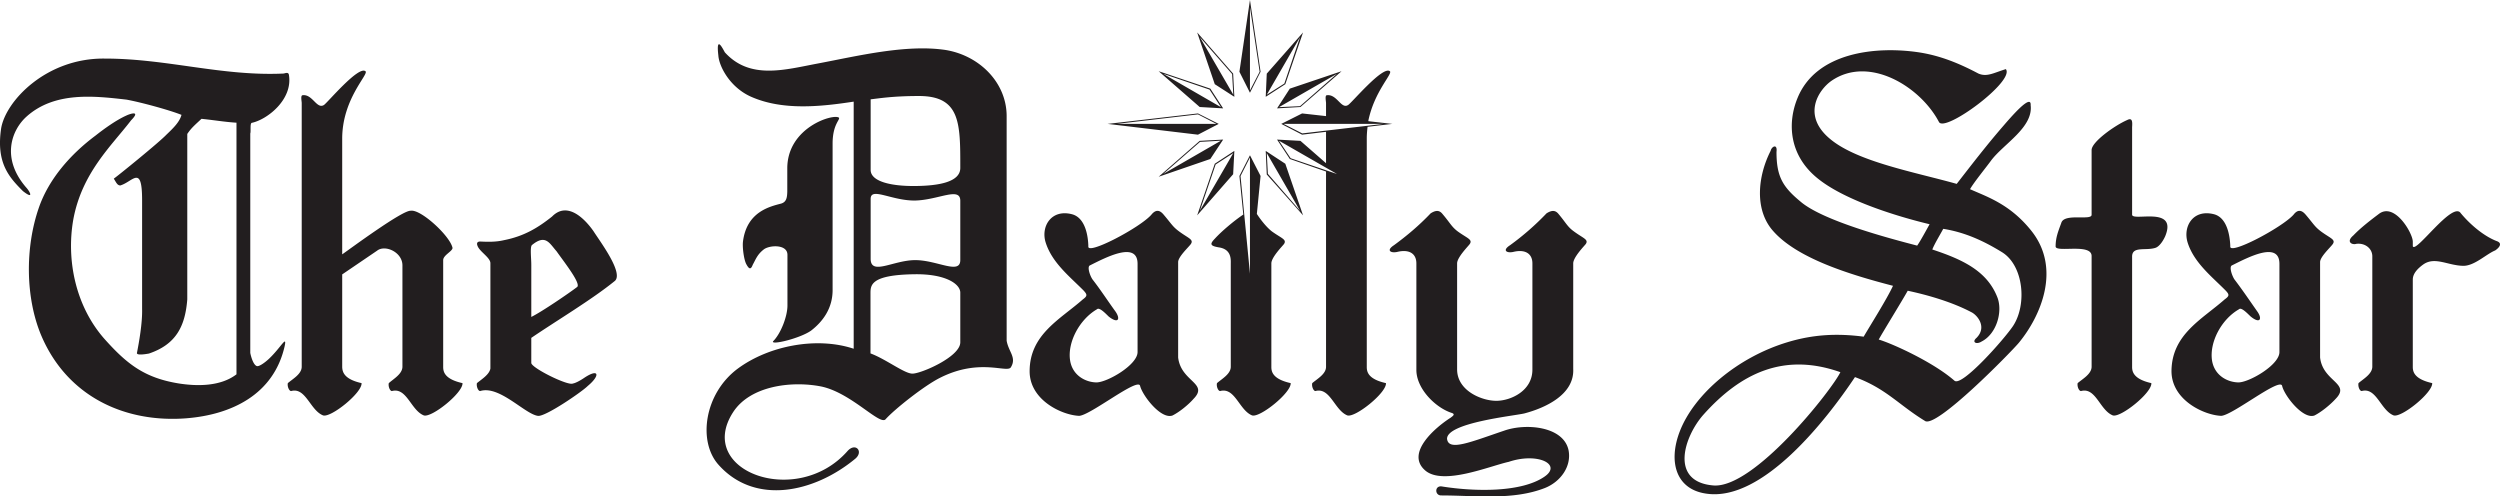 <svg xmlns="http://www.w3.org/2000/svg" width="827.52" height="164.333" viewBox="0 0 620.64 123.25"><path d="m306.176 23.52-.297-5.141-8.008-9.168Zm-3.067 3.085-2.836-4.367-11.507-3.918Zm-1.101 4.153-4.606-2.363-20.187 2.363Zm1.101 4.168-5.195.297-9.148 7.972Zm3.067 3.07-4.387 2.836-3.918 11.492Zm8.304 0 .278 5.16 7.984 9.168Zm3.028-3.07 2.894 4.351 11.508 3.918Zm1.144-4.168 4.641 2.36 20.148-2.36Zm-1.144-4.153 5.234-.253 9.168-8.032Zm-3.028-3.085 4.368-2.778 3.894-11.531Zm-4.171-1.063 2.402-4.645-2.402-16.054Zm0 16.625-2.34 4.621 2.34 24.238Zm6.726-12.18 5.809-.336 10.207-8.886-12.848 4.324Zm-2.812-2.87 4.863-3.134 4.406-12.847-9.012 10.234Zm-3.914-1.009 2.636-5.21L310.31.003l-2.618 17.81Zm-3.875 1.008-.297-5.746-8.934-10.234 4.371 12.847Zm-2.778 2.871-3.183-4.898-12.828-4.324 10.187 8.886Zm-1.101 3.856-5.153-2.598-22.43 2.598 22.43 2.676Zm1.101 3.894-5.824.317-10.187 8.91 12.828-4.41Zm2.778 2.813-4.86 3.187-4.37 12.813 8.933-10.215Zm7.789 0 .257 5.844 9.012 10.156-4.406-12.813Zm1.535 19.988c2.344 1.692 3.758 1.992 3.008 3.113-.313.45-3.145 3.282-3.145 4.82v25.731c0 1.203.39 3.016 4.8 3.996.157 2.38-7.675 8.676-9.6 8.008-3.188-1.297-4.231-7.039-7.91-6.043-.513 0-.985-1.176-.786-1.965 1.16-1.023 3.363-2.222 3.422-3.996V65.402c.039-1.316 0-3.562-2.992-3.992-2.184-.375-2.243-.828-.942-2.18 1.614-1.777 4.723-4.41 7.043-5.964l-.965-9.582 2.618-5.137 2.636 5.137-.925 9.421c.886 1.383 2.402 3.325 3.738 4.348m23.55-23.02v56.684c0 1.203.356 3.016 4.762 3.996.196 2.38-7.672 8.676-9.601 8.008-3.188-1.297-4.25-7.039-7.91-6.043-.493 0-.985-1.176-.786-1.965 1.18-1.023 3.383-2.222 3.422-3.996V42.578l-8.992-3.11-3.168-4.816 5.809.317 6.351 5.547v-7.793l-5.941.71-5.172-2.675 5.172-2.598 5.941.664v-3.242c0-.43-.297-1.746.121-1.926 2.555-.433 3.598 3.485 5.313 2.438.707-.254 8.812-10.055 10.465-8.364.492.774-3.938 5.118-5.39 12.22v.136l5.94.672-6.136.722c-.121.97-.2 1.954-.2 2.954m185.196 68.687c-3.223-1.297-4.207-7.039-7.867-6.043-.57 0-1.004-1.176-.848-1.965 1.2-1.023 3.387-2.222 3.465-3.996V63.555c0-3.227-8.793-.79-8.934-2.34 0-2.242.63-3.738 1.399-5.844.687-2.555 7.535-.512 7.535-2.047V37.25c0-2.027 5.766-6.117 8.812-7.441 1.297-.664 1.34.359 1.243 1.757v21.7c-.063 1.828 11.312-2.266 8.242 5.316-.59 1.352-1.574 2.711-2.52 2.965-2.457.75-5.785-.512-5.722 2.242v27.328c0 1.203.414 3.016 4.777 3.996.2 2.38-7.672 8.676-9.582 8.008m-444.313 0c-3.222-1.297-4.289-7.039-7.906-6.043-.531 0-1.004-1.176-.828-1.965 1.184-1.023 3.387-2.222 3.445-3.996V25.582c0-.43-.297-1.746.137-1.926 2.496-.433 3.559 3.485 5.332 2.438.649-.254 8.754-10.055 10.406-8.364.63.903-5.824 6.926-5.824 16.704v28.71c1.852-1.28 15.035-11.058 17.02-10.82 2.46-.453 9.777 6.258 10.37 9.223 0 .844-2.363 1.808-2.32 3.07v26.5c0 1.203.391 3.016 4.797 3.996.16 2.38-7.672 8.676-9.617 8.008-3.21-1.297-4.23-7.039-7.91-6.043-.492 0-.965-1.176-.77-1.965 1.122-1.023 3.305-2.222 3.383-3.996V65.801c-.078-3.25-4.328-5.117-6.293-3.567l-8.66 5.887v22.996c.043 1.203.438 3.016 4.805 3.996.195 2.38-7.637 8.676-9.567 8.008M10.25 83.31C6.258 73.824 6.258 61.41 9.602 51.69c2.48-7.28 7.988-13.46 14.125-18.039 1.89-1.496 4.996-3.78 7.636-4.965.883-.425 3.696-1.37 1.18 1.184-4.84 6.32-12.238 13.027-14.363 24.715-1.75 10.11.629 21.543 7.832 29.644 5.566 6.22 9.914 9.586 18.332 10.961 4.488.711 10.351.809 14.363-2.261V30.46c-2.91-.175-5.586-.651-8.695-.96-1.258 1.215-2.457 2.14-3.52 3.754v41.082c-.531 6.71-2.816 11.172-9.523 13.437-.887.16-3.09.512-2.973-.156.496-2.5 1.379-7.441 1.281-10.918V49.566c-.02-8.875-2.324-4.41-5.433-3.52-.746-.062-.961-.69-1.594-1.694 1.223-.864 11.258-9.012 13.066-10.918 1.75-1.672 3.266-3.149 3.739-4.918-3.012-1.2-9.977-3.106-13.653-3.782-7.91-.898-17.746-2.082-24.773 4.172-3.66 3.25-6.512 10.274-.117 17.653.945 1.039 1.988 3.086-.824.882C2.3 44.04-.984 40.496.272 31.937c1.067-6.785 11.176-17.59 25.774-17.394 15.387 0 29 4.41 44.27 3.719.394 0 1.3-.532 1.417.37.985 6.102-5.43 11.083-9.246 11.868-.472.18-.156 2.164-.355 2.64v54.477c.117.61.668 2.91 1.613 3.262.629.2 2.242-1.055 3.047-1.824 2.934-2.778 4.488-6.02 3.879-3.13-2.715 12.02-13.184 17.036-24.438 17.923-15.343 1.18-29.59-5.489-35.984-20.54m121.648-17.55v12.926c2.637-1.297 9.485-5.98 11.375-7.434 1.063-.809-3.343-6.352-5.097-8.86-1.79-2.023-2.735-4.324-6.121-1.55-.508.492-.157 3.285-.157 4.918m-10.152 25.734V65.344c0-1.336-2.437-2.735-3.105-4.094-.395-.824-.22-1.258.527-1.293 1.95.098 3.957.137 5.883-.32 5.039-.98 8.5-3.086 12.004-5.88 3.933-4.01 8.379.903 10.289 3.641 1.652 2.594 7.457 10.29 5.332 12.317-5.664 4.62-14.602 9.953-20.778 14.164v6.215c0 1.242 9.13 5.75 10.313 5.117.668-.098 1.848-.727 2.988-1.516 3.543-2.3 3.817-.449.727 2.11-1.434 1.453-10.563 7.71-12.375 7.433-3.227-.41-9.582-7.652-14.34-6.16-.531 0-.984-1.176-.809-1.965 1.102-.922 3.067-2.09 3.344-3.62m235.957 31.5c-1.594-.079-1.55-2.638.414-2.204 8.028 1.262 19.598 1.512 25.344-2.48 4.406-3.047-1.774-6.055-8.895-3.66-4.683 1.023-16.25 5.925-20.699 2.183-5.113-4.324 2.578-10.797 6.238-13.121.532-.41 1.356-.902.176-1.242-4.07-1.375-8.695-6.094-8.656-10.684V65.402c0-2.496-1.828-3.539-4.645-2.886-1.632.41-2.992-.297-.921-1.637 3.168-2.324 6.18-4.84 9.105-7.91 1.418-.903 2.246-.727 2.953.16 1.93 2.262 2.203 3.129 3.778 4.324 2.34 1.692 3.738 1.992 2.992 3.113-.278.45-3.149 3.282-3.149 4.82v26.305c0 5.371 6.219 7.848 9.797 7.813 3.504-.027 8.895-2.442 8.895-7.738V65.402c0-2.496-1.852-3.539-4.645-2.886-1.633.41-2.988-.297-.906-1.637a66 66 0 0 0 9.055-7.91c1.414-.903 2.28-.727 2.988.16 1.906 2.262 2.164 3.129 3.816 4.324 2.282 1.692 3.7 1.992 2.95 3.113-.333.45-3.125 3.282-3.125 4.82V91.61c.292 6.399-7.024 9.68-12.122 11.024-2.5.605-19.203 2.297-19.203 6.293.336 3.168 5.727.847 14.227-2.028 5.41-1.89 14.676-1.058 15.937 4.864.786 4.008-1.968 7.828-5.863 9.383-7.988 3.125-17.238 1.847-25.836 1.847M485.215 94.52c-5.274-4.622-15.383-9.204-18.809-10.227 1.024-1.871 5.746-9.508 7.2-12.117 5.234 1.117 11.136 2.87 15.761 5.308 1.434.668 4.035 3.641 1.317 6.395-1.278 1.101 0 1.707 1.222.926 3.758-1.887 5.313-7.399 3.973-10.938-2.516-6.515-8.461-9.387-16.172-11.926.55-1.414 1.852-3.523 2.715-5.132 5.273.843 9.918 2.91 14.656 5.843 5.297 3.34 6.16 12.942 2.695 18.239-2.023 3.086-12.687 15.191-14.558 13.629m-59.91 25.992c-10.918-.942-7.2-12.2-2.38-17.606 9.188-10.25 19.915-15.484 33.962-10.508-2.125 4.426-21.504 29.02-31.582 28.114m-1.63 2.047c-7.714-1.04-9.566-8.067-6.613-15.582 3.622-9.207 14.325-18.297 26.72-22.032 6.374-1.93 12.335-2.226 18.886-1.363 1.613-2.773 5.785-9.363 7.281-12.629-11.078-2.871-23.847-6.887-29.75-13.598-4.719-5.289-3.816-13.652-.629-19.906.235-1.082 1.735-1.89 1.457.27 0 6.16 1.575 8.699 5.98 12.343 5.509 4.72 21.684 9.028 28.942 10.915.77-1.063 2.32-3.954 3.086-5.309-7.984-1.91-20.695-5.824-27.441-11.102-7.574-5.859-7.89-14.086-5.332-20.265 4.601-11.235 19.203-12.922 30.062-11.313 5.352.809 10.07 2.754 14.832 5.274 2.125.91 3.781-.176 6.809-1.102 2.324 2.953-15.149 15.863-16.606 13.125-4.601-8.773-17.37-16.644-26.699-10.21-3.144 2.206-7.535 8.613-.137 14.577 6.809 5.528 20.7 8.051 31.243 10.996 3.68-4.742 7.359-9.52 11.355-14.144 1.906-2.2 7.2-8.442 7.004-5.39.664 5.55-6.73 9.605-9.82 13.734-1.024 1.433-4.348 5.507-5.23 7.12 4.206 1.891 9.952 3.696 15.265 10.387 7.437 9.387 2.262 21.172-3.149 27.743-1.886 2.261-20.66 21.488-23.336 19.382-6.53-3.996-9.597-8.007-17.347-10.863-6.969 10.45-22.867 30.95-36.832 28.942m-196.59-76.38c-5.941.044-10.941-1.136-10.941-3.992v-17.53c2.144-.239 5.55-.821 12.003-.821 10.348 0 10.25 6.863 10.25 17.863 0 3.496-5.37 4.446-11.312 4.48m-10.941 18.005V49.37c0-3.016 5.214.488 11.039.414 5.804-.14 11.214-3.504 11.214.059v14.715c0 3.738-5.746 0-11.214.02-5.45.015-11.079 3.956-11.04-.395m-24.238 20.562c1.93-1.89 3.582-6.219 3.582-8.875V63.2c-.078-2.633-4.523-2.36-5.902-1.258-1.594 1.258-1.945 2.403-2.719 3.797-.508 1.38-.98.965-1.59-.156-.593-1.066-1.004-4.172-.828-5.625.946-7.46 6.79-8.703 9.504-9.426 1.258-.394 1.457-1.418 1.496-2.933v-5.805c0-10.29 11.703-13.711 12.848-12.55.219.566-1.555 1.69-1.598 6.257v36.297c.082 4.844-2.594 8.164-5.332 10.27-2.652 1.91-9.972 3.683-9.46 2.68m34.585 8.003c-1.965 0-6.527-3.578-10.387-5.016V72.922c0-2.086-.097-4.707 11.055-4.84 7.695-.082 11.238 2.457 11.238 4.566V84.98c0 3.657-9.976 7.868-11.906 7.77m-48.101 22.648c-5.196-5.77-3.582-17.668 4.742-23.867 7.73-5.722 19.633-8.008 28.8-4.953V25.23c-8.3 1.278-17.745 2.243-25.538-1.242-5.27-2.379-7.907-7.593-8.063-10.25-.574-4.933.945-1.968 1.61-.75 6.242 6.89 14.917 4.309 23.081 2.778 9.66-1.813 21.82-4.825 31.657-3.368 8.398 1.34 15.187 8.032 15.226 16.356V84.59c.473 2.754 2.52 4.164 1.063 6.566-.883 1.594-7.73-2.414-17.727 2.7-3.836 1.949-11.094 7.667-13.394 10.23-1.418 1.629-8.66-6.711-16.137-8.168-7.34-1.398-17.527-.113-21.738 6.453-9.387 14.578 15.875 23.887 28.449 9.582 1.984-2.18 4.031.14 1.906 1.93-10.21 8.445-24.906 11.625-33.937 1.515m93.75-20.46c-2.637-.063-5.864-1.692-6.473-5.407-.73-4.586 2.383-10.277 6.668-12.754.629-.648 2.48 1.434 2.953 1.848 2.36 1.828 2.93.555 1.613-1.32-1.968-2.715-3.718-5.426-5.687-7.946-.649-.964-1.36-3.129-.649-3.464 3.954-1.97 11.883-6.176 11.844-.348v21.812c.059 3.246-7.676 7.653-10.27 7.579m-4.25 8.3c-4.269-.18-12.316-3.914-12.277-11.117.04-9.105 7.555-12.805 13.203-17.785 1.18-.867 1.122-1.195.176-2.227-3.46-3.48-7.812-6.902-9.387-11.879-1.277-3.972 1.38-8.421 6.59-7.023 3.309.926 3.938 5.508 3.996 7.93-.414 2.36 12.848-4.625 15.645-7.832 1.375-1.696 2.418-.79 3.125.078 1.95 2.3 2.144 2.875 3.758 4.07 2.281 1.692 3.68 1.992 2.93 3.113-.489.743-3.208 3.188-3.165 4.54v23.648c.707 6.043 7.672 6.36 3.817 10.273-1.301 1.496-3.563 3.305-5.235 4.133-2.87 1.004-7.433-4.957-8.027-7.355-.473-2.227-12.394 7.355-15.148 7.433m287.757-8.3c-2.671-.063-5.878-1.692-6.492-5.407-.703-4.586 2.344-10.277 6.692-12.754.629-.648 2.441 1.434 2.953 1.848 2.277 1.828 2.91.555 1.57-1.32-1.906-2.715-3.738-5.426-5.664-7.946-.629-.964-1.34-3.129-.629-3.464 3.973-1.97 11.844-6.176 11.805-.348v21.812c.078 3.246-7.637 7.653-10.235 7.579m-4.246 8.3c-4.25-.18-12.316-3.914-12.316-11.117.078-9.105 7.555-12.805 13.2-17.785 1.202-.867 1.202-1.195.218-2.227-3.445-3.48-7.832-6.902-9.406-11.879-1.239-3.972 1.34-8.421 6.609-7.023 3.27.926 3.898 5.508 3.977 7.93-.395 2.36 12.828-4.625 15.699-7.832 1.3-1.696 2.363-.79 3.09.078 1.949 2.3 2.144 2.875 3.718 4.07 2.286 1.692 3.7 1.992 2.95 3.113-.47.743-3.207 3.188-3.164 4.54v23.648c.687 6.043 7.691 6.36 3.855 10.273-1.355 1.496-3.602 3.305-5.273 4.133-2.852 1.004-7.457-4.957-8.008-7.355-.492-2.227-12.375 7.355-15.149 7.433m47.59-33.84v21.72c0 1.202.418 3.015 4.82 3.995.16 2.38-7.671 8.676-9.597 8.008-3.23-1.297-4.25-7.039-7.895-6.043-.547 0-.98-1.176-.804-1.965 1.183-1.023 3.343-2.222 3.425-3.996V63.633c0-1.93-1.77-3.344-3.933-3.106-1.082.352-2.676-.472-.785-2.07 1.867-1.945 4.285-3.797 6.351-5.352 3.914-2.968 8.418 4.801 8.418 6.887v1.125c.63 1.985 9.899-11.332 11.906-8.187 2.93 3.5 6.336 5.945 8.93 6.925 1.477.512.692 1.594-.39 2.32-2.204.903-5.118 3.817-7.872 3.817-3.82-.039-7.043-2.36-9.933-.367-1.477 1.055-2.64 2.316-2.64 3.773" style="stroke:none;fill-rule:evenodd;fill:#221e1f;fill-opacity:1"/></svg>